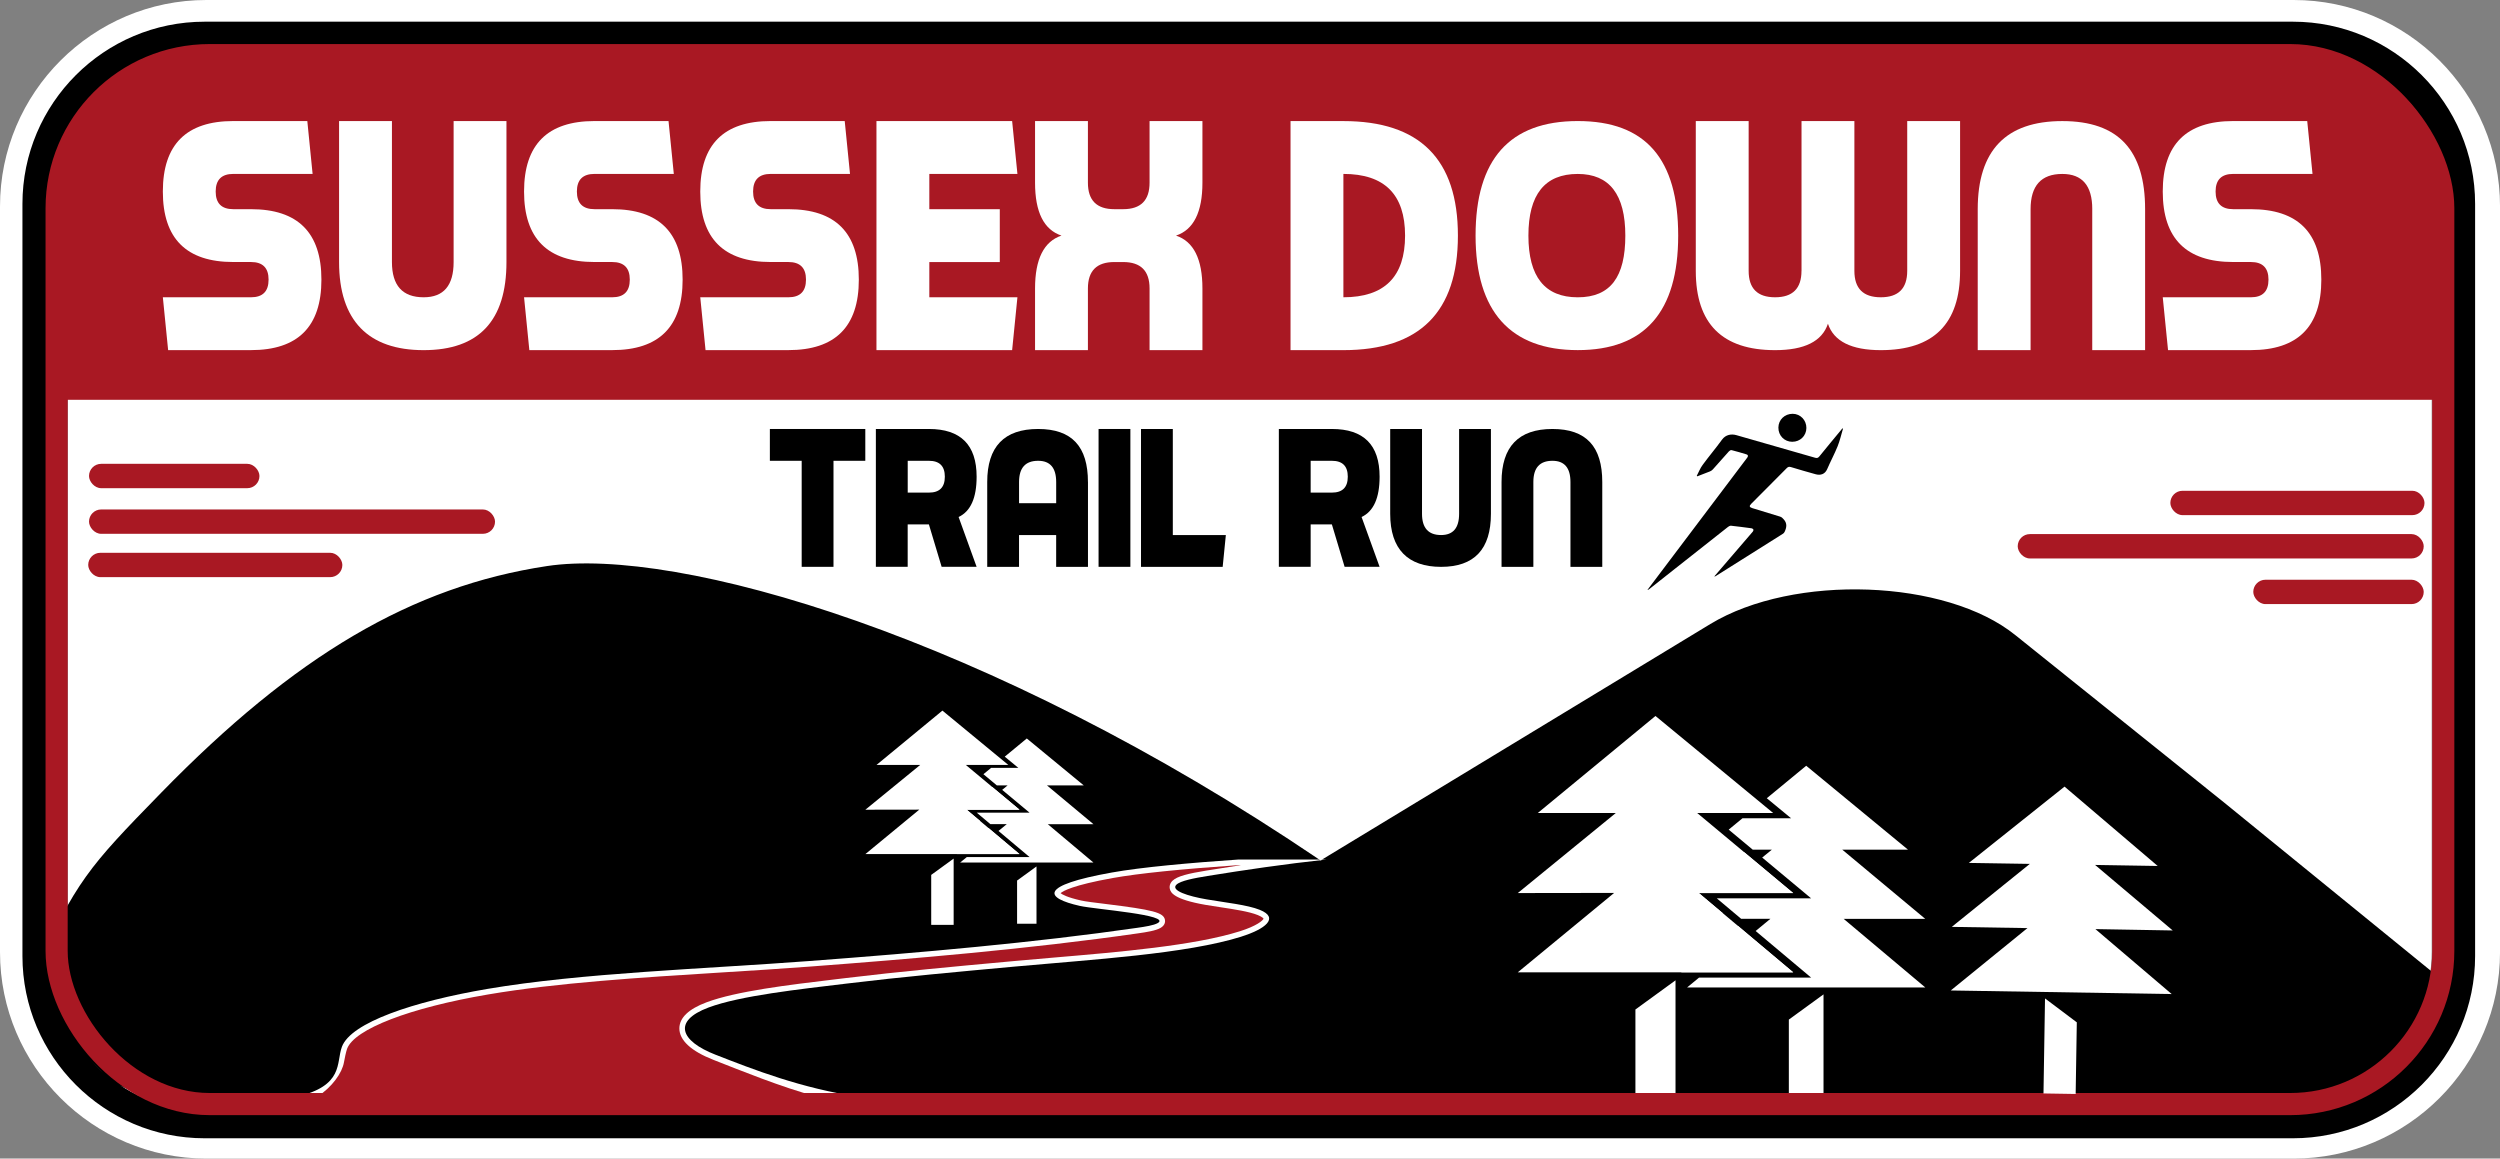 <?xml version="1.0" encoding="UTF-8"?>
<svg id="Layer_2" xmlns="http://www.w3.org/2000/svg" xmlns:xlink="http://www.w3.org/1999/xlink" viewBox="0 0 898.99 416.61">
  <rect x="0" y="0" width="898.99" height="416.61" fill="#808080" stroke="none"/>
  <defs>
    <clipPath id="clippath">
      <rect x="592.38" y="148.81" width="70.3" height="63.39" style="fill: none;"/>
    </clipPath>
    <clipPath id="clippath-1">
      <rect x="592.38" y="148.81" width="70.3" height="63.39" style="fill: none;"/>
    </clipPath>
  </defs>
  <g id="Layer_1-2" data-name="Layer_1">
    <g>
      <path d="M824.77,18.97c30.52,0,55.25,24.74,55.25,55.25v268.16c0,30.52-24.74,55.25-55.25,55.25H74.23c-30.52,0-55.25-24.74-55.25-55.25V74.23c0-30.52,24.74-55.25,55.25-55.25h750.54M824.77,0H74.23C33.3,0,0,33.3,0,74.23v268.16c0,40.93,33.3,74.23,74.23,74.23h750.54c40.93,0,74.23-33.3,74.23-74.23V74.23c0-40.93-33.3-74.23-74.23-74.23h0Z" style="fill: #fff;"/>
      <path d="M824.54,17.83c30.64,0,55.49,24.84,55.49,55.49v270.5c0,30.64-24.84,55.49-55.49,55.49H73.59c-30.64,0-55.49-24.84-55.49-55.49V73.31c0-30.64,24.84-55.49,55.49-55.49h750.95M824.54,7.8H73.59C37.46,7.8,8.07,37.19,8.07,73.31v270.5c0,36.12,29.39,65.51,65.51,65.51h750.95c36.12,0,65.51-29.39,65.51-65.51V73.31c0-36.12-29.39-65.51-65.51-65.51h0Z"/>
      <rect x="24.4" y="19.82" width="850.03" height="377.2" rx="54.79" ry="54.79" style="fill: #fff;"/>
      <path d="M78.26,19.33h741.8c32.78,0,59.39,26.61,59.39,59.39v65.05H18.86v-65.05c0-32.78,26.61-59.39,59.39-59.39Z" style="fill: #a91823;"/>
      <path d="M724.73,228.41c-24.87-20.17-79.71-22.18-109.69-4.02l-140.17,85.02-.13-.06h.04c-120.06-81.33-231.64-112.8-278.06-105.8-48.51,7.32-90.63,32.16-138.76,81.51-26.47,27.12-30.37,31.59-46.01,65.39l13.2,24.18,15.69,14.83,20.05,8.42,772.68.7,20.99-11.28,18.26-16.46,6.32-17.66-79.56-64.76-74.85-60.02ZM608.18,377.78v-.08s.02.06.04.07h-.04Z"/>
      <polygon points="557.95 23.51 557.95 23.6 557.81 23.51 557.95 23.51"/>
      <path d="M557.95,23.6l-.13-.09h.04s.07.06.09.09Z"/>
      <g>
        <path d="M60.46,125.91l-1.9-19.01h31.68c4.22,0,6.34-2.11,6.34-6.34s-2.11-6.34-6.34-6.34h-6.34c-16.9,0-25.34-8.45-25.34-25.35s8.45-25.34,25.34-25.34h26.61l1.9,19.01h-28.51c-4.22,0-6.34,2.11-6.34,6.34s2.11,6.34,6.34,6.34h6.34c16.9,0,25.34,8.45,25.34,25.34s-8.45,25.34-25.34,25.34h-29.78Z" style="fill: #fff;"/>
        <path d="M163.11,43.54h19.01v50.69c0,21.12-9.93,31.68-29.78,31.68s-30.41-10.56-30.41-31.68v-50.69h19.01v50.69c0,8.45,3.8,12.67,11.41,12.67,7.18,0,10.77-4.22,10.77-12.67v-50.69Z" style="fill: #fff;"/>
        <path d="M190.35,125.91l-1.9-19.01h31.68c4.22,0,6.34-2.11,6.34-6.34s-2.11-6.34-6.34-6.34h-6.34c-16.9,0-25.34-8.45-25.34-25.35s8.45-25.34,25.34-25.34h26.61l1.9,19.01h-28.51c-4.22,0-6.34,2.11-6.34,6.34s2.11,6.34,6.34,6.34h6.34c16.9,0,25.34,8.45,25.34,25.34s-8.45,25.34-25.34,25.34h-29.78Z" style="fill: #fff;"/>
        <path d="M253.71,125.91l-1.9-19.01h31.68c4.22,0,6.34-2.11,6.34-6.34s-2.11-6.34-6.34-6.34h-6.34c-16.9,0-25.34-8.45-25.34-25.35s8.45-25.34,25.34-25.34h26.61l1.9,19.01h-28.51c-4.22,0-6.34,2.11-6.34,6.34s2.11,6.34,6.34,6.34h6.34c16.9,0,25.34,8.45,25.34,25.34s-8.45,25.34-25.34,25.34h-29.78Z" style="fill: #fff;"/>
        <path d="M363.96,43.54l1.9,19.01h-31.68v12.67h25.34v19.01h-25.34v12.67h31.68l-1.9,19.01h-48.79V43.54h48.79Z" style="fill: #fff;"/>
        <path d="M391.21,65.71c0,6.34,3.17,9.51,9.5,9.51h3.17c6.34,0,9.5-3.17,9.5-9.51v-22.18h19.01v22.18c0,10.56-3.17,16.9-9.5,19.01,6.34,2.11,9.5,8.45,9.5,19.01v22.18h-19.01v-22.18c0-6.34-3.17-9.5-9.5-9.5h-3.17c-6.34,0-9.5,3.17-9.5,9.5v22.18h-19.01v-22.18c0-10.56,3.17-16.9,9.5-19.01-6.34-2.11-9.5-8.45-9.5-19.01v-22.18h19.01v22.18Z" style="fill: #fff;"/>
        <path d="M483.08,43.54c27.46,0,41.18,13.73,41.18,41.19s-13.73,41.18-41.18,41.18h-19.01V43.54h19.01ZM483.08,62.55v44.35c14.79,0,22.18-7.39,22.18-22.18s-7.39-22.18-22.18-22.18Z" style="fill: #fff;"/>
        <path d="M603.47,84.72c0,27.46-12.04,41.18-36.11,41.18s-36.75-13.73-36.75-41.18,12.25-41.19,36.75-41.19,36.11,13.73,36.11,41.19ZM567.35,62.55c-11.83,0-17.74,7.39-17.74,22.18s5.91,22.18,17.74,22.18,17.11-7.39,17.11-22.18-5.7-22.18-17.11-22.18Z" style="fill: #fff;"/>
        <path d="M647.82,97.4v-53.86h19.01v53.86c0,6.34,3.17,9.5,9.5,9.5s9.5-3.17,9.5-9.5v-53.86h19.01v53.86c0,19.01-9.5,28.51-28.51,28.51-10.56,0-16.9-3.17-19.01-9.5-2.11,6.34-8.45,9.5-19.01,9.5-19.01,0-28.51-9.5-28.51-28.51v-53.86h19.01v53.86c0,6.34,3.17,9.5,9.5,9.5s9.5-3.17,9.5-9.5Z" style="fill: #fff;"/>
        <path d="M752.37,75.22c0-8.45-3.59-12.67-10.77-12.67-7.6,0-11.41,4.22-11.41,12.67v50.69h-19.01v-50.69c0-21.12,10.14-31.68,30.41-31.68s29.78,10.56,29.78,31.68v50.69h-19.01v-50.69Z" style="fill: #fff;"/>
        <path d="M779.62,125.91l-1.9-19.01h31.68c4.22,0,6.34-2.11,6.34-6.34s-2.11-6.34-6.34-6.34h-6.34c-16.9,0-25.34-8.45-25.34-25.35s8.45-25.34,25.34-25.34h26.61l1.9,19.01h-28.51c-4.22,0-6.34,2.11-6.34,6.34s2.11,6.34,6.34,6.34h6.34c16.9,0,25.34,8.45,25.34,25.34s-8.45,25.34-25.34,25.34h-29.78Z" style="fill: #fff;"/>
      </g>
      <g>
        <polygon points="662.99 330.43 692.32 355.08 606.68 355.08 610.98 351.53 651.26 351.53 631.32 334.78 636.64 330.39 626.11 330.4 617.34 323.03 651.26 323.03 633.68 308.37 637.16 305.53 630.27 305.53 621.63 298.33 626.59 294.24 644.06 294.24 635.33 287.04 649.5 275.36 686.1 305.53 662.46 305.53 692.32 330.43 662.99 330.43" style="fill: #fff;"/>
        <polygon points="624.88 332.88 644.82 349.64 604.54 349.64 624.88 332.88" style="fill: #fff;"/>
        <polygon points="619.67 328.51 600.24 328.54 627.24 306.48 644.82 321.14 610.9 321.14 619.67 328.51" style="fill: #fff;"/>
        <polygon points="655.73 394.4 643.26 394.4 643.26 366.64 655.73 357.57 655.73 394.4" style="fill: #fff;"/>
        <polygon points="624.88 332.88 644.82 349.64 545.79 349.64 580.44 321.09 545.79 321.14 581.04 292.35 552.98 292.35 595.3 257.46 628.89 285.15 637.62 292.35 610.3 292.35 615.2 296.43 623.83 303.63 627.24 306.48 644.82 321.14 610.9 321.14 619.67 328.51 624.88 332.88" style="fill: #fff;"/>
        <polygon points="602.51 395.11 588.09 395.11 588.09 363.01 602.51 352.52 602.51 395.11" style="fill: #fff;"/>
      </g>
      <g>
        <polygon points="376.78 296.37 393.2 310.17 345.26 310.17 347.67 308.19 370.22 308.19 359.05 298.81 362.04 296.35 356.14 296.36 351.23 292.23 370.22 292.23 360.38 284.03 362.33 282.43 358.47 282.43 353.63 278.4 356.41 276.12 366.19 276.12 361.3 272.09 369.23 265.55 389.72 282.43 376.49 282.43 393.2 296.37 376.78 296.37" style="fill: #fff;"/>
        <polygon points="355.45 297.75 366.61 307.13 344.06 307.13 355.45 297.75" style="fill: #fff;"/>
        <polygon points="352.54 295.3 341.66 295.31 356.77 282.97 366.61 291.17 347.63 291.17 352.54 295.3" style="fill: #fff;"/>
        <polygon points="372.72 332.18 365.74 332.18 365.74 316.64 372.72 311.57 372.72 332.18" style="fill: #fff;"/>
        <polygon points="355.45 297.75 366.61 307.13 311.18 307.13 330.57 291.14 311.18 291.17 330.91 275.06 315.2 275.06 338.89 255.53 357.69 271.03 362.58 275.06 347.29 275.06 350.03 277.34 354.87 281.37 356.77 282.97 366.61 291.17 347.63 291.17 352.54 295.3 355.45 297.75" style="fill: #fff;"/>
        <polygon points="342.93 332.58 334.86 332.58 334.86 314.61 342.93 308.74 342.93 332.58" style="fill: #fff;"/>
      </g>
      <path d="M446.43,336.8c-19.9,6.26-53.76,8.24-81.33,10.76-20.37,1.87-40.82,3.72-60.48,6.11-17.1,2.06-38.41,4.36-49.84,8.63-13.01,4.87-10.16,12.03,2.49,16.96,13.78,5.38,30.82,12.07,51.61,15.16H106.55c17.26-3.97,14.26-12.26,16.4-18,3.25-8.74,25.81-16.3,52.26-20.8,33.93-5.78,77.77-7.17,115.96-10.05,40.35-3.04,80.55-6.56,117.71-11.92,2.94-.42,6.02-.9,7.44-1.72,5.16-2.94-22.46-4.92-28-6.17-12.67-2.85-14.97-7.27,11.5-12.01,10.76-1.93,28.19-3.48,45.39-4.66h31.73c-14.97,1.62-29.48,3.76-42.78,5.92-4.69.76-9.66,1.69-11.14,3.13-2.13,2.09,4.19,4.12,10.9,5.27,6.72,1.15,14.64,1.97,19.09,3.76,7.22,2.9,1.84,6.97-6.58,9.61Z" style="fill: #fff;"/>
      <path d="M446.26,311.1c-3.98.6-8.11,1.25-12.42,1.95-6.42,1.05-10.47,1.98-12.22,3.67-.91.89-1.23,2.03-.89,3.14.3.96,1.1,3.51,12.85,5.54,1.72.29,3.53.57,5.28.83,5.06.77,10.29,1.56,13.4,2.81,1.61.65,2.03,1.17,2.11,1.3-.21.68-2.55,2.67-8.55,4.55-16.41,5.16-43.21,7.44-66.85,9.45-4.89.42-9.51.81-14.06,1.23l-2.4.22c-19.28,1.77-39.22,3.6-58.13,5.89-1.36.16-2.75.33-4.16.5-16.59,1.98-35.4,4.23-46.14,8.24-6.46,2.42-9.75,5.57-9.78,9.36-.03,4.28,4.21,8.2,12.25,11.34l.4.16c9.27,3.62,24.09,9.69,36.54,13l-179.44.13c5.43-3.52,8.99-8.62,9.64-12.43.22-1.28.75-3.83,1.13-4.86,2.63-7.06,22.54-14.73,50.73-19.52,24.69-4.21,54.84-6.09,83.99-7.91,10.57-.66,21.49-1.34,31.78-2.12,36.37-2.74,78.81-6.3,117.84-11.93,3.31-.47,6.42-.97,8.15-1.96,1.77-1.01,1.71-2.39,1.6-2.94-.52-2.6-4.14-3.56-21.51-5.7-3.68-.45-7.16-.88-8.64-1.22-5.05-1.14-6.82-2.18-7.38-2.64.83-.75,4.34-2.86,18.79-5.45,9.21-1.65,24.38-3.21,45.11-4.63h.98" style="fill: #a91823;"/>
      <rect x="780.45" y="176.48" width="91.39" height="8.76" rx="4.38" ry="4.38" style="fill: #a91823;"/>
      <rect x="725.56" y="192.06" width="146" height="8.76" rx="4.38" ry="4.38" style="fill: #a91823;"/>
      <rect x="810.27" y="208.47" width="61.29" height="8.76" rx="4.38" ry="4.38" style="fill: #a91823;"/>
      <rect x="31.73" y="198.78" width="91.39" height="8.76" rx="4.38" ry="4.38" transform="translate(154.84 406.32) rotate(180)" style="fill: #a91823;"/>
      <rect x="32" y="183.2" width="146" height="8.76" rx="4.38" ry="4.38" transform="translate(210.01 375.16) rotate(180)" style="fill: #a91823;"/>
      <rect x="32" y="166.79" width="61.29" height="8.76" rx="4.38" ry="4.38" transform="translate(125.3 342.34) rotate(180)" style="fill: #a91823;"/>
      <g>
        <g>
          <path d="M311.16,154.26v11.44h-11.44v38.13h-11.44v-38.13h-11.44v-11.44h34.32Z"/>
          <path d="M334.03,154.26c11.44,0,17.16,5.72,17.16,17.16,0,7.63-2.16,12.46-6.48,14.49l6.48,17.92h-12.58l-4.58-15.25h-7.63v15.25h-11.44v-49.57h19.07ZM326.41,177.14h7.63c3.81,0,5.72-1.91,5.72-5.72s-1.91-5.72-5.72-5.72h-7.63v11.44Z"/>
          <path d="M391.23,173.33v30.51h-11.44v-11.44h-13.35v11.44h-11.44v-30.51c0-12.71,6.1-19.07,18.3-19.07s17.92,6.36,17.92,19.07ZM373.31,165.7c-4.58,0-6.86,2.54-6.86,7.63v7.63h13.35v-7.63c0-5.08-2.16-7.63-6.48-7.63Z"/>
          <path d="M406.48,154.26v49.57h-11.44v-49.57h11.44Z"/>
          <path d="M410.3,203.84v-49.57h11.44v38.13h19.07l-1.14,11.44h-29.36Z"/>
          <path d="M478.94,154.26c11.44,0,17.16,5.72,17.16,17.16,0,7.63-2.16,12.46-6.48,14.49l6.48,17.92h-12.58l-4.58-15.25h-7.63v15.25h-11.44v-49.57h19.07ZM471.31,177.14h7.63c3.81,0,5.72-1.91,5.72-5.72s-1.91-5.72-5.72-5.72h-7.63v11.44Z"/>
          <path d="M524.69,154.26h11.44v30.51c0,12.71-5.97,19.07-17.92,19.07s-18.3-6.35-18.3-19.07v-30.51h11.44v30.51c0,5.08,2.29,7.63,6.86,7.63,4.32,0,6.48-2.54,6.48-7.63v-30.51Z"/>
          <path d="M564.73,173.33c0-5.08-2.16-7.63-6.48-7.63-4.58,0-6.86,2.54-6.86,7.63v30.51h-11.44v-30.51c0-12.71,6.1-19.07,18.3-19.07s17.92,6.36,17.92,19.07v30.51h-11.44v-30.51Z"/>
        </g>
        <g id="Artwork_5">
          <g style="clip-path: url(#clippath);">
            <g style="clip-path: url(#clippath-1);">
              <path d="M616.5,207.23c1.58-1.84,3.16-3.68,4.74-5.52,3.03-3.51,6.06-7.02,9.07-10.55.16-.18.27-.55.19-.75-.08-.2-.41-.4-.65-.44-2.45-.33-4.9-.65-7.36-.92-.34-.04-.78.17-1.07.4-6.38,5.01-12.74,10.04-19.1,15.07-3.06,2.42-6.12,4.84-9.18,7.26-.21.17-.44.33-.75.4.2-.28.4-.56.61-.83,11.67-15.47,23.35-30.94,35.02-46.41.13-.17.27-.34.38-.52.28-.47.17-.86-.34-1.02-1.8-.55-3.6-1.08-5.41-1.54-.26-.07-.72.2-.94.45-1.95,2.15-3.85,4.34-5.79,6.5-.27.3-.65.56-1.03.71-1.51.62-3.04,1.18-4.56,1.77-.06-.06-.12-.12-.18-.18.69-1.31,1.22-2.72,2.08-3.89,2.26-3.09,4.75-6.01,6.99-9.11,1.33-1.84,3.38-2.14,5.17-1.63,9.44,2.7,18.87,5.4,28.3,8.12.65.19,1.05.12,1.52-.45,2.58-3.2,5.22-6.36,7.84-9.53.16-.2.31-.4.49-.63.12.18.18.22.17.24-.62,2.09-1.1,4.23-1.91,6.25-1.13,2.79-2.57,5.46-3.76,8.23-.81,1.87-2.45,2.29-4.1,1.84-3-.82-5.99-1.7-8.97-2.6-.61-.18-1.01-.07-1.46.38-4.25,4.29-8.52,8.57-12.79,12.85-.78.78-.67,1.21.39,1.54,3.31,1.02,6.63,2.05,9.95,3.04.62.18.96.57,1.37,1.02,1.3,1.44,1.03,2.92.31,4.46-.12.26-.34.53-.58.68-8.02,5.07-16.05,10.12-24.08,15.17-.15.1-.32.17-.47.25-.03-.04-.06-.08-.09-.13"/>
              <path d="M644.49,158.87c-2.84-.02-5.01-2.23-4.99-5.11.02-2.81,2.26-4.97,5.15-4.96,2.76.02,4.94,2.28,4.92,5.11-.02,2.79-2.25,4.97-5.07,4.95"/>
            </g>
          </g>
        </g>
      </g>
      <rect x="20.36" y="19.82" width="858.23" height="377.2" rx="55.06" ry="55.06" style="fill: none; stroke: #a91823; stroke-miterlimit: 10; stroke-width: 7.96px;"/>
      <g>
        <polygon points="717.69 342.98 701.48 356.17 780.93 357.46 753.5 334.1 781.3 334.59 753.39 311.03 775.9 311.4 742.4 282.86 715.1 304.63 707.99 310.3 729.92 310.65 725.94 313.86 718.91 319.53 716.14 321.77 701.85 333.3 729.06 333.74 721.93 339.54 717.69 342.98" style="fill: #fff;"/>
        <polygon points="734.83 393.2 746.4 393.39 746.81 367.63 735.38 359.03 734.83 393.2" style="fill: #fff;"/>
      </g>
    </g>
  </g>
</svg>